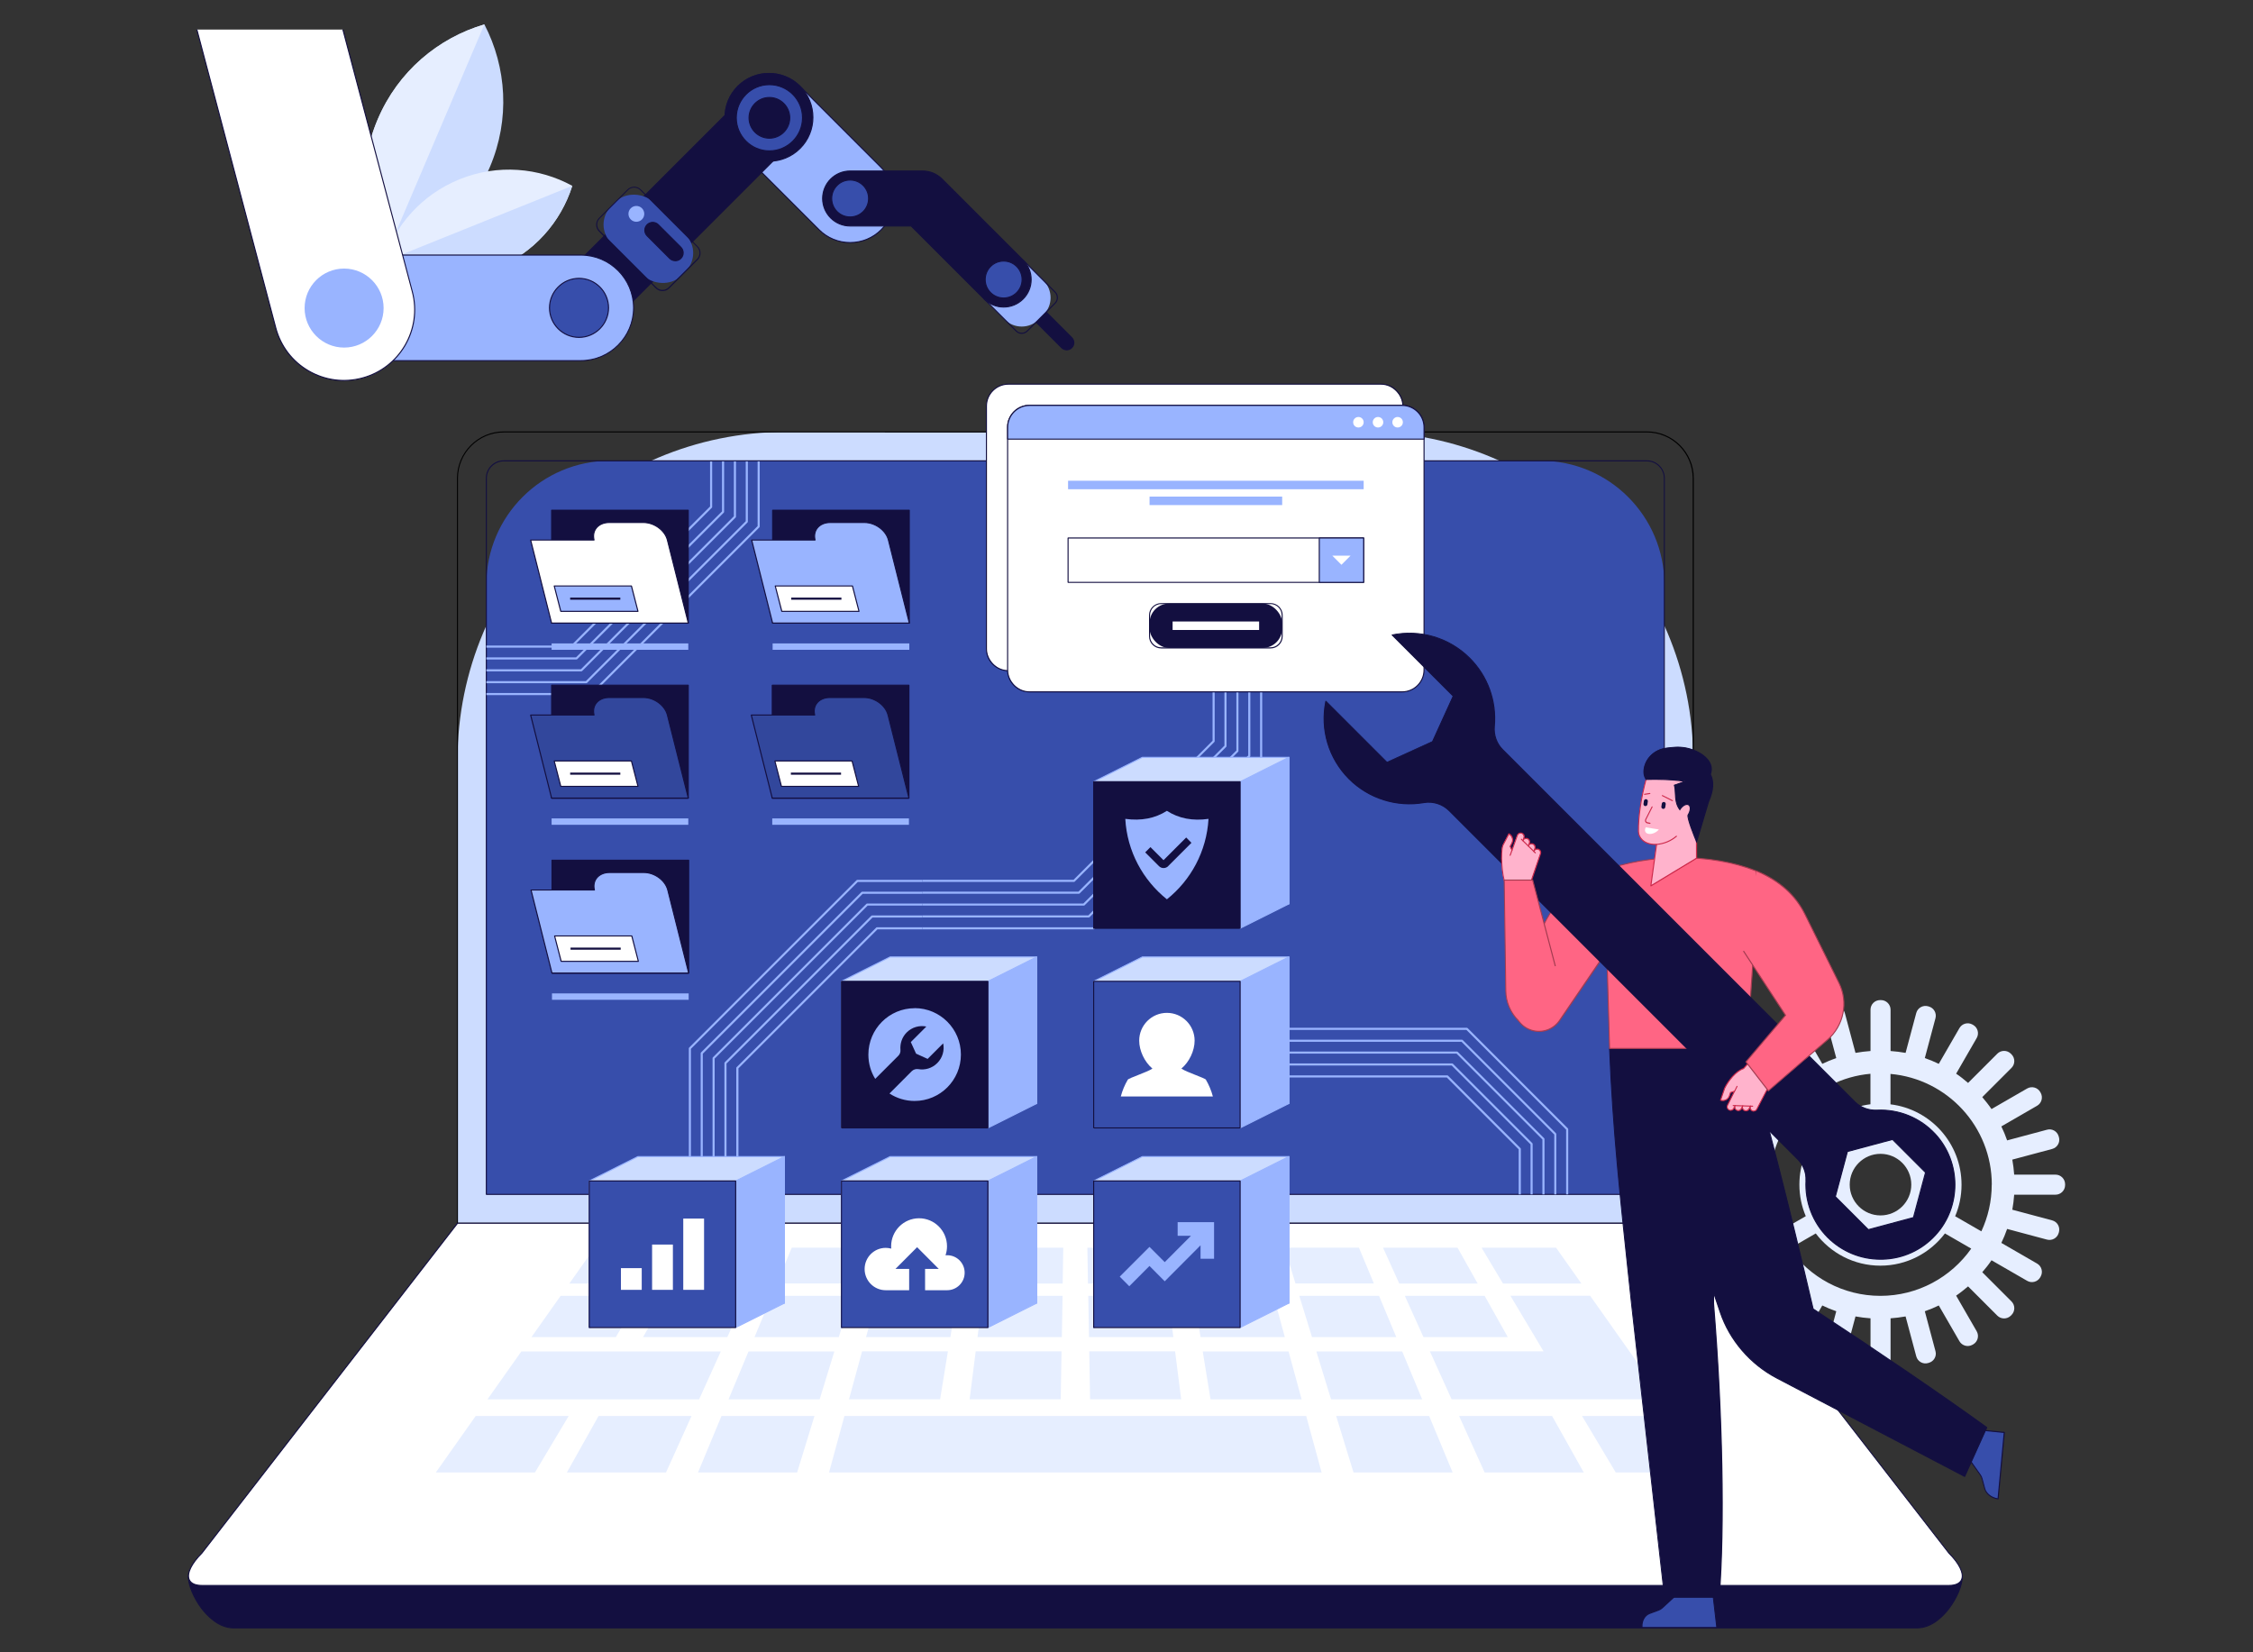 <?xml version="1.0" encoding="UTF-8"?>
<svg id="Layer_1" xmlns="http://www.w3.org/2000/svg" viewBox="0 0 300 220">
  <rect x="0" y="0" width="300" height="220" fill="#333333" stroke="none"/>
  <defs>
    <style>
      .cls-1 {
        fill: #b3caff;
      }

      .cls-2 {
        fill: #fff;
      }

      .cls-3 {
        fill: #ff6584;
      }

      .cls-4 {
        fill: #a33b50;
      }

      .cls-5 {
        fill: #ccdcff;
      }

      .cls-6 {
        fill: #e6eeff;
      }

      .cls-7 {
        fill: #99b4ff;
      }

      .cls-8 {
        fill: #130f40;
      }

      .cls-9 {
        fill: #cc294a;
      }

      .cls-10 {
        fill: #32479c;
      }

      .cls-11 {
        fill: #374eab;
      }

      .cls-12 {
        fill: #130f40;
      }

      .cls-13 {
        fill: #ffb3cc;
      }
    </style>
  </defs>
  <g>
    <g>
      <g>
        <path class="cls-5" d="M104.62,57.51h77.13c24.12,0,43.71,19.58,43.71,43.71v61.66H60.92v-61.66c0-24.12,19.58-43.71,43.71-43.71Z"/>
        <path d="M225.46,162.95H60.92s-.07-.03-.07-.07V63.68c0-3.44,2.8-6.24,6.24-6.24h152.21c3.44,0,6.24,2.8,6.24,6.24v99.2s-.03.07-.07.07ZM60.99,162.8h164.4V63.68c0-3.36-2.73-6.1-6.1-6.1H67.08c-3.36,0-6.1,2.73-6.1,6.1v99.13Z"/>
      </g>
      <g>
        <path class="cls-11" d="M110.81,31.76h81.22v156.86h-81.22c-9.08,0-16.46-7.38-16.46-16.46V48.22c0-9.08,7.38-16.46,16.46-16.46Z" transform="translate(253.38 -33) rotate(90)"/>
        <path class="cls-8" d="M221.62,159.1H64.76s-.07-.03-.07-.07V63.68c0-1.32,1.07-2.39,2.39-2.39h152.21c1.32,0,2.39,1.07,2.39,2.39v95.35s-.03.07-.07.07ZM64.83,158.96h156.72V63.68c0-1.24-1.01-2.25-2.25-2.25H67.08c-1.24,0-2.25,1.01-2.25,2.25v95.28Z"/>
      </g>
    </g>
    <g>
      <path class="cls-8" d="M255.97,207.88H30.4l-5.31,2.09c0,2.05,2.64,6.77,6.02,6.77h224.15c3.37,0,6.02-4.72,6.02-6.77l-5.31-2.09Z"/>
      <path class="cls-8" d="M255.26,216.82H31.11c-2.03,0-3.58-1.66-4.33-2.64-1.03-1.37-1.76-3.1-1.76-4.2,0-.03.02-.05.04-.07l5.31-2.09s.02,0,.03,0h225.57s.02,0,.03,0l5.31,2.09s.04.04.04.07c0,1.1-.72,2.82-1.76,4.2-.74.99-2.3,2.64-4.33,2.64ZM25.16,210.03c.02,1.07.73,2.73,1.73,4.06.73.97,2.24,2.59,4.22,2.59h224.15c3.34,0,5.9-4.68,5.94-6.65l-5.25-2.07H30.41l-5.25,2.07Z"/>
    </g>
    <g>
      <path class="cls-2" d="M26.88,206.79l34.03-43.91h164.55l34.03,43.91c2.39,2.39,2.39,4.32,0,4.32H26.88c-2.39,0-2.39-1.93,0-4.32Z"/>
      <path class="cls-8" d="M259.5,211.18H26.88c-.93,0-1.54-.29-1.77-.83-.35-.84.29-2.18,1.71-3.6l34.03-43.91s.03-.03.06-.03h164.55s.04.01.06.03l34.03,43.91c1.42,1.41,2.06,2.76,1.71,3.6-.23.55-.84.83-1.77.83ZM60.95,162.95l-34.01,43.88s0,0,0,0c-1.38,1.38-2.01,2.67-1.69,3.45.2.49.77.75,1.64.75h232.61c.87,0,1.43-.26,1.64-.75.32-.78-.31-2.07-1.69-3.45l-34.02-43.89H60.95Z"/>
    </g>
    <path class="cls-6" d="M89.1,166.13h-9.92l-3.37,4.77h10.44l2.85-4.77ZM89.62,170.89h10.44l2.16-4.77h-9.92l-2.68,4.77ZM103.44,170.89h10.44l1.47-4.77h-9.92l-1.99,4.77ZM128.47,166.13h-9.92l-1.3,4.77h10.44l.77-4.77ZM141.59,166.13h-9.92l-.61,4.77h10.44l.08-4.77ZM154.71,166.13h-9.92l.08,4.77h10.44l-.61-4.77ZM158.69,170.89h10.44l-1.3-4.77h-9.92l.77,4.77ZM172.5,170.89h10.44l-1.99-4.77h-9.92l1.47,4.77ZM194.08,166.13h-9.92l2.16,4.77h10.44l-2.68-4.77ZM197.28,166.13l2.85,4.77h10.44l-3.37-4.77h-9.92ZM85.27,172.54h-10.62l-3.88,5.49h11.23l3.28-5.49ZM85.62,178.03h11.23l2.48-5.49h-10.62l-3.08,5.49ZM100.46,178.03h11.23l1.69-5.49h-10.62l-2.29,5.49ZM127.43,172.54h-10.62l-1.49,5.49h11.23l.89-5.49ZM141.48,172.54h-10.62l-.7,5.49h11.23l.1-5.49ZM155.53,172.54h-10.62l.1,5.49h11.23l-.7-5.49ZM159.85,178.03h11.23l-1.49-5.49h-10.62l.89,5.49ZM174.69,178.03h11.23l-2.29-5.49h-10.62l1.69,5.49ZM64.91,186.32h28.18l2.89-6.38h-26.56l-4.51,6.38ZM197.68,172.54h-10.62l2.48,5.49h11.23l-3.08-5.49ZM97.01,186.32h12.13l1.96-6.38h-11.43l-2.66,6.38ZM126.22,179.93h-11.43l-1.74,6.38h12.13l1.04-6.38ZM141.35,179.93h-11.43l-.81,6.38h12.13l.11-6.38ZM156.47,179.93h-11.43l.11,6.38h12.13l-.81-6.38ZM161.19,186.32h12.13l-1.74-6.38h-11.43l1.04,6.38ZM177.24,186.32h12.13l-2.66-6.38h-11.43l1.96,6.38ZM205.52,179.93h-15.12l2.89,6.38h28.18l-9.73-13.78h-10.62l4.41,7.39ZM58.03,196.06h13.2l4.49-7.52h-12.38l-5.31,7.52ZM75.48,196.06h13.2l3.4-7.52h-12.38l-4.22,7.52ZM92.94,196.06h13.2l2.31-7.52h-12.38l-3.13,7.52ZM110.4,196.06h65.58l-2.05-7.52h-61.49l-2.05,7.52ZM180.23,196.06h13.2l-3.13-7.52h-12.38l2.31,7.52ZM197.69,196.06h13.2l-4.22-7.52h-12.38l3.4,7.52ZM215.15,196.06h13.2l-5.31-7.52h-12.38l4.49,7.52Z"/>
  </g>
  <g>
    <g>
      <path class="cls-7" d="M143.01,117.42h-20.17v-.28h20.11l18.51-18.51v-11.28h.28v11.34s-.01.07-.04.1l-18.6,18.6s-.06.04-.1.04Z"/>
      <path class="cls-7" d="M145.63,123.74h-22.79v-.28h22.73l22.22-22.22v-13.9h.28v13.96s-.01.07-.04.1l-22.3,22.3s-.06.04-.1.04Z"/>
      <path class="cls-7" d="M143.66,119h-20.83v-.28h20.77l19.44-19.44v-11.94h.28v12s-.01.07-.04.1l-19.52,19.52s-.06.04-.1.04Z"/>
      <path class="cls-7" d="M144.97,122.16h-22.13v-.28h22.08l21.29-21.29v-13.25h.28v13.31s-.01.07-.04.1l-21.37,21.37s-.06.04-.1.04Z"/>
      <path class="cls-7" d="M144.32,120.58h-21.48v-.28h21.42l20.37-20.37v-12.59h.28v12.65s-.01.07-.04.1l-20.45,20.45s-.06.04-.1.04Z"/>
    </g>
    <g>
      <path class="cls-7" d="M98.32,160.6h-.28v-18.4s.01-.07.04-.1l18.6-18.6s.06-.04.1-.04h6.06v.28h-6l-18.51,18.51v18.34Z"/>
      <path class="cls-7" d="M92,160.6h-.28v-21.01s.01-.07.04-.1l22.3-22.3s.06-.04.1-.04h8.68v.28h-8.62l-22.22,22.22v20.96Z"/>
      <path class="cls-7" d="M96.74,160.6h-.28v-19.05s.01-.07.04-.1l19.52-19.52s.06-.04.1-.04h6.72v.28h-6.66l-19.44,19.44v18.99Z"/>
      <path class="cls-7" d="M93.58,160.6h-.28v-20.36s.01-.07.04-.1l21.37-21.37s.06-.04.1-.04h8.03v.28h-7.97l-21.29,21.29v20.3Z"/>
      <path class="cls-7" d="M95.16,160.6h-.28v-19.71s.01-.07.04-.1l20.45-20.45s.06-.04.1-.04h7.37v.28h-7.31l-20.37,20.37v19.65Z"/>
    </g>
    <g>
      <path class="cls-7" d="M202.5,159.03h-.28v-6l-9.57-9.57h-25.39v-.28h25.45s.07.01.1.04l9.66,9.66s.04.06.04.1v6.06Z"/>
      <path class="cls-7" d="M208.82,159.03h-.28v-8.62l-13.28-13.28h-28.01v-.28h28.07s.07.01.1.04l13.36,13.36s.04.06.04.1v8.68Z"/>
      <path class="cls-7" d="M204.08,159.03h-.28v-6.66l-10.5-10.5h-26.05v-.28h26.11s.07.01.1.04l10.58,10.58s.04.06.04.1v6.72Z"/>
      <path class="cls-7" d="M207.24,159.03h-.28v-7.97l-12.35-12.35h-27.36v-.28h27.41s.07.01.1.04l12.43,12.43s.04.06.04.1v8.03Z"/>
      <path class="cls-7" d="M205.66,159.03h-.28v-7.31l-11.43-11.43h-26.7v-.28h26.76s.07.01.1.04l11.51,11.51s.04.06.04.1v7.37Z"/>
    </g>
    <g>
      <path class="cls-7" d="M76.1,86.23h-11.34v-.28h11.28l18.51-18.51v-6h.28v6.06s-.01.07-.04.1l-18.6,18.6s-.06.04-.1.04Z"/>
      <path class="cls-7" d="M78.72,92.55h-13.96v-.28h13.9l22.22-22.22v-8.62h.28v8.68s-.01.07-.04.1l-22.3,22.3s-.06.04-.1.04Z"/>
      <path class="cls-7" d="M76.76,87.81h-12v-.28h11.94l19.44-19.44v-6.66h.28v6.72s-.01.07-.04.1l-19.52,19.52s-.06.04-.1.04Z"/>
      <path class="cls-7" d="M78.07,90.97h-13.31v-.28h13.25l21.29-21.29v-7.97h.28v8.03s-.01.07-.04.1l-21.37,21.37s-.06.04-.1.04Z"/>
      <path class="cls-7" d="M77.41,89.39h-12.65v-.28h12.59l20.37-20.37v-7.31h.28v7.37s-.01.07-.04.1l-20.45,20.45s-.06.04-.1.04Z"/>
    </g>
  </g>
  <g>
    <g>
      <g>
        <g>
          <rect class="cls-8" x="73.45" y="67.92" width="18.2" height="15.04"/>
          <path class="cls-8" d="M91.65,83.04h-18.2s-.07-.03-.07-.07v-15.04s.03-.07.07-.07h18.2s.07.03.07.07v15.04s-.03.07-.07.07ZM73.52,82.89h18.06v-14.9h-18.06v14.9Z"/>
        </g>
        <g>
          <path class="cls-2" d="M88.86,71.91c-.32-1.29-1.75-2.33-3.19-2.33h-4.56c-1.44,0-2.34,1.04-2.01,2.33h-8.44l2.79,11.06h18.2l-2.79-11.06h0Z"/>
          <path class="cls-8" d="M91.65,83.04h-18.2s-.06-.02-.07-.05l-2.79-11.06s0-.04.01-.06.03-.03.06-.03h8.35c-.12-.58,0-1.13.32-1.56.38-.49,1.03-.78,1.78-.78h4.56c1.46,0,2.93,1.07,3.26,2.39l2.79,11.06s0,.04-.01.06c-.01.02-.03.03-.06.03ZM73.5,82.89h18.06l-2.76-10.97c-.32-1.26-1.72-2.28-3.12-2.28h-4.56c-.7,0-1.31.26-1.67.72-.32.41-.42.96-.28,1.52,0,.02,0,.04-.01.06s-.03.03-.06.03h-8.35l2.75,10.91Z"/>
        </g>
        <g>
          <g>
            <polygon class="cls-7" points="84.95 81.4 74.67 81.4 73.8 78.02 84.08 78.02 84.95 81.4"/>
            <path class="cls-8" d="M84.95,81.47h-10.28s-.06-.02-.07-.05l-.87-3.38s0-.04.01-.06c.01-.02.03-.03.06-.03h10.28s.06.02.07.05l.87,3.38s0,.04-.01.06c-.01.02-.03.03-.06.03ZM74.73,81.33h10.13l-.84-3.24h-10.13l.84,3.24Z"/>
          </g>
          <rect class="cls-8" x="75.92" y="79.57" width="6.68" height=".28"/>
        </g>
      </g>
      <rect class="cls-7" x="73.45" y="85.67" width="18.2" height=".85"/>
    </g>
    <g>
      <g>
        <g>
          <rect class="cls-8" x="73.5" y="114.52" width="18.2" height="15.04"/>
          <path class="cls-8" d="M91.7,129.64h-18.2s-.07-.03-.07-.07v-15.04s.03-.07.07-.07h18.2s.07.03.07.07v15.04s-.03.07-.07.07ZM73.57,129.49h18.06v-14.9h-18.06v14.9Z"/>
        </g>
        <g>
          <path class="cls-7" d="M88.91,118.51c-.32-1.29-1.75-2.33-3.19-2.33h-4.56c-1.44,0-2.34,1.04-2.01,2.33h-8.44l2.79,11.06h18.2l-2.79-11.06h0Z"/>
          <path class="cls-8" d="M91.7,129.64h-18.2s-.06-.02-.07-.05l-2.79-11.06s0-.04.01-.06c.01-.02.03-.03.06-.03h8.35c-.12-.58,0-1.13.32-1.56.38-.49,1.03-.78,1.78-.78h4.56c1.46,0,2.93,1.07,3.26,2.39l2.79,11.06s0,.04-.01.06c-.01.02-.03.03-.06.03ZM73.55,129.49h18.06l-2.76-10.97c-.32-1.26-1.72-2.28-3.12-2.28h-4.56c-.7,0-1.31.26-1.67.72-.32.41-.42.96-.28,1.52,0,.02,0,.04-.01.06-.01.02-.03.03-.06.03h-8.35l2.75,10.91Z"/>
        </g>
        <g>
          <g>
            <polygon class="cls-2" points="85 128 74.72 128 73.85 124.62 84.13 124.62 85 128"/>
            <path class="cls-8" d="M85,128.07h-10.28s-.06-.02-.07-.05l-.87-3.38s0-.04.01-.06c.01-.02.03-.03.06-.03h10.28s.06.02.07.05l.87,3.38s0,.04-.01.06c-.01.02-.03.03-.06.03ZM74.78,127.93h10.13l-.84-3.24h-10.13l.84,3.24Z"/>
          </g>
          <rect class="cls-8" x="75.97" y="126.17" width="6.68" height=".28"/>
        </g>
      </g>
      <rect class="cls-7" x="73.5" y="132.27" width="18.2" height=".85"/>
    </g>
    <g>
      <g>
        <g>
          <rect class="cls-8" x="102.88" y="67.92" width="18.2" height="15.04"/>
          <path class="cls-8" d="M121.08,83.04h-18.2s-.07-.03-.07-.07v-15.04s.03-.07.07-.07h18.2s.07.03.07.07v15.04s-.03.07-.07.07ZM102.95,82.89h18.06v-14.9h-18.06v14.9Z"/>
        </g>
        <g>
          <path class="cls-7" d="M118.29,71.91c-.32-1.29-1.75-2.33-3.19-2.33h-4.56c-1.44,0-2.34,1.04-2.01,2.33h-8.44l2.79,11.06h18.2l-2.79-11.06h0Z"/>
          <path class="cls-8" d="M121.08,83.04h-18.2s-.06-.02-.07-.05l-2.79-11.06s0-.04.01-.06c.01-.02.03-.03.06-.03h8.35c-.12-.58,0-1.13.32-1.56.38-.49,1.03-.78,1.78-.78h4.56c1.46,0,2.93,1.07,3.26,2.39l2.79,11.06s0,.04-.01.06-.03.03-.06.03ZM102.93,82.89h18.06l-2.76-10.97c-.32-1.26-1.72-2.28-3.12-2.28h-4.56c-.7,0-1.31.26-1.67.72-.32.41-.42.96-.28,1.52,0,.02,0,.04-.01.06-.01.02-.03.03-.06.03h-8.35l2.75,10.91Z"/>
        </g>
        <g>
          <g>
            <polygon class="cls-2" points="114.38 81.4 104.11 81.4 103.23 78.02 113.51 78.02 114.38 81.4"/>
            <path class="cls-8" d="M114.38,81.47h-10.28s-.06-.02-.07-.05l-.87-3.38s0-.04.01-.06c.01-.02.03-.03.06-.03h10.28s.06.02.07.05l.87,3.38s0,.04-.01.06c-.01.02-.03.03-.06.03ZM104.16,81.33h10.13l-.84-3.24h-10.13l.84,3.24Z"/>
          </g>
          <rect class="cls-8" x="105.36" y="79.57" width="6.68" height=".28"/>
        </g>
      </g>
      <rect class="cls-7" x="102.88" y="85.67" width="18.2" height=".85"/>
    </g>
    <g>
      <g>
        <g>
          <rect class="cls-8" x="73.45" y="91.22" width="18.2" height="15.04"/>
          <path class="cls-8" d="M91.65,106.34h-18.2s-.07-.03-.07-.07v-15.04s.03-.07.07-.07h18.2s.07.03.07.07v15.04s-.03.07-.07.07ZM73.52,106.19h18.06v-14.9h-18.06v14.9Z"/>
        </g>
        <g>
          <path class="cls-10" d="M88.86,95.21c-.32-1.29-1.75-2.33-3.19-2.33h-4.56c-1.44,0-2.34,1.04-2.01,2.33h-8.44l2.79,11.06h18.2l-2.79-11.06h0Z"/>
          <path class="cls-8" d="M91.65,106.34h-18.2s-.06-.02-.07-.05l-2.79-11.06s0-.04.01-.06c.01-.02.03-.03.06-.03h8.35c-.12-.58,0-1.13.32-1.56.38-.49,1.03-.78,1.78-.78h4.56c1.46,0,2.93,1.07,3.26,2.39l2.79,11.06s0,.04-.01.06c-.01.02-.03.03-.06.03ZM73.5,106.19h18.06l-2.76-10.97c-.32-1.26-1.72-2.28-3.12-2.28h-4.56c-.7,0-1.31.26-1.67.72-.32.41-.42.96-.28,1.52,0,.02,0,.04-.01.06s-.03.03-.06.03h-8.35l2.75,10.91Z"/>
        </g>
        <g>
          <g>
            <polygon class="cls-2" points="84.95 104.7 74.67 104.7 73.8 101.32 84.08 101.32 84.95 104.7"/>
            <path class="cls-8" d="M84.95,104.77h-10.28s-.06-.02-.07-.05l-.87-3.38s0-.04.01-.06c.01-.02.03-.03.06-.03h10.28s.06.02.07.05l.87,3.38s0,.04-.01.06c-.01.02-.03.03-.06.03ZM74.73,104.63h10.13l-.84-3.24h-10.13l.84,3.24Z"/>
          </g>
          <rect class="cls-8" x="75.92" y="102.87" width="6.68" height=".28"/>
        </g>
      </g>
      <rect class="cls-7" x="73.45" y="108.97" width="18.2" height=".85"/>
    </g>
    <g>
      <g>
        <g>
          <rect class="cls-8" x="102.83" y="91.22" width="18.2" height="15.04"/>
          <path class="cls-8" d="M121.03,106.34h-18.2s-.07-.03-.07-.07v-15.04s.03-.07.07-.07h18.2s.07.03.07.07v15.04s-.03.07-.07.07ZM102.9,106.19h18.06v-14.9h-18.06v14.9Z"/>
        </g>
        <g>
          <path class="cls-10" d="M118.25,95.21c-.32-1.29-1.75-2.33-3.19-2.33h-4.56c-1.44,0-2.34,1.04-2.01,2.33h-8.44l2.79,11.06h18.2l-2.79-11.06h0Z"/>
          <path class="cls-8" d="M121.03,106.34h-18.2s-.06-.02-.07-.05l-2.79-11.06s0-.04.01-.06c.01-.02.03-.03.06-.03h8.35c-.12-.58,0-1.13.32-1.56.38-.49,1.03-.78,1.78-.78h4.56c1.46,0,2.93,1.07,3.26,2.39l2.79,11.06s0,.04-.01.06c-.01.02-.03.03-.06.03ZM102.88,106.19h18.06l-2.76-10.97c-.32-1.26-1.72-2.28-3.12-2.28h-4.56c-.7,0-1.31.26-1.67.72-.32.41-.42.96-.28,1.52,0,.02,0,.04-.01.06s-.03.03-.06.03h-8.35l2.75,10.91Z"/>
        </g>
        <g>
          <g>
            <polygon class="cls-2" points="114.33 104.7 104.06 104.7 103.18 101.32 113.46 101.32 114.33 104.7"/>
            <path class="cls-8" d="M114.33,104.77h-10.28s-.06-.02-.07-.05l-.87-3.38s0-.04.01-.06c.01-.02.03-.03.06-.03h10.28s.06.02.07.05l.87,3.38s0,.04-.01.06c-.01.02-.03.03-.06.03ZM104.11,104.63h10.13l-.84-3.24h-10.13l.84,3.24Z"/>
          </g>
          <rect class="cls-8" x="105.31" y="102.87" width="6.68" height=".28"/>
        </g>
      </g>
      <rect class="cls-7" x="102.83" y="108.97" width="18.2" height=".85"/>
    </g>
  </g>
  <path class="cls-6" d="M273.7,156.4h-5.5c-.05-.68-.13-1.34-.25-2l5.31-1.42c.68-.18,1.09-.88.9-1.56l-.03-.1c-.18-.68-.88-1.09-1.56-.9l-5.31,1.42c-.22-.64-.48-1.26-.77-1.86l4.76-2.75c.61-.35.82-1.13.47-1.74l-.05-.09c-.35-.61-1.13-.82-1.74-.47l-4.75,2.74c-.38-.56-.8-1.08-1.23-1.59l3.89-3.89c.5-.5.5-1.31,0-1.81l-.08-.08c-.5-.5-1.31-.5-1.81,0l-3.89,3.89c-.51-.44-1.03-.86-1.59-1.23l2.74-4.75c.35-.61.14-1.39-.47-1.74l-.09-.05c-.61-.35-1.39-.14-1.74.47l-2.75,4.76c-.6-.29-1.22-.55-1.86-.77l1.42-5.31c.18-.68-.22-1.38-.9-1.56l-.1-.03c-.68-.18-1.38.22-1.56.9l-1.42,5.31c-.65-.12-1.32-.2-2-.25v-5.5c0-.7-.57-1.28-1.28-1.28h-.11c-.71,0-1.28.57-1.28,1.28v5.5c-.68.05-1.34.13-2,.25l-1.42-5.31c-.18-.68-.88-1.09-1.56-.9l-.1.03c-.68.18-1.09.88-.9,1.56l1.42,5.31c-.64.22-1.26.48-1.86.77l-2.75-4.76c-.35-.61-1.13-.82-1.74-.47l-.09.05c-.61.35-.82,1.13-.47,1.74l2.74,4.75c-.56.38-1.08.8-1.59,1.23l-3.89-3.89c-.5-.5-1.31-.5-1.81,0l-.08.08c-.5.5-.5,1.31,0,1.81l3.89,3.89c-.44.51-.86,1.03-1.23,1.59l-4.75-2.74c-.61-.35-1.39-.14-1.74.47l-.05.09c-.35.61-.14,1.39.47,1.74l4.76,2.75c-.29.6-.55,1.22-.77,1.86l-5.31-1.42c-.68-.18-1.38.22-1.56.9l-.03.1c-.18.68.22,1.38.9,1.56l5.31,1.42c-.12.65-.2,1.32-.25,2h-5.5c-.71,0-1.28.57-1.28,1.28v.11c0,.71.57,1.28,1.28,1.28h5.5c.05.68.13,1.34.25,2l-5.31,1.42c-.68.18-1.09.88-.9,1.56l.03.1c.18.68.88,1.09,1.56.9l5.31-1.42c.22.64.48,1.26.77,1.86l-4.76,2.75c-.61.35-.82,1.13-.47,1.74l.05.09c.35.61,1.13.82,1.74.47l4.75-2.74c.38.56.8,1.08,1.23,1.59l-3.89,3.89c-.5.5-.5,1.31,0,1.81l.08.08c.5.5,1.31.5,1.81,0l3.89-3.89c.51.44,1.03.86,1.59,1.23l-2.74,4.75c-.35.61-.14,1.39.47,1.74l.09.05c.61.35,1.39.14,1.74-.47l2.75-4.76c.6.29,1.22.55,1.86.77l-1.42,5.31c-.18.68.22,1.38.9,1.56l.1.03c.68.18,1.38-.22,1.56-.9l1.42-5.31c.65.12,1.32.2,2,.25v5.5c0,.71.57,1.28,1.28,1.28h.11c.7,0,1.28-.57,1.28-1.28v-5.5c.68-.05,1.34-.13,2-.25l1.42,5.31c.18.68.88,1.09,1.56.9l.1-.03c.68-.18,1.09-.88.9-1.56l-1.42-5.31c.64-.22,1.26-.48,1.86-.77l2.75,4.76c.35.61,1.13.82,1.74.47l.09-.05c.61-.35.82-1.13.47-1.74l-2.74-4.75c.56-.38,1.08-.8,1.59-1.23l3.89,3.89c.5.5,1.31.5,1.81,0l.08-.08c.5-.5.5-1.31,0-1.81l-3.89-3.89c.44-.51.86-1.03,1.23-1.59l4.75,2.74c.61.35,1.39.14,1.74-.47l.05-.09c.35-.61.14-1.39-.47-1.74l-4.76-2.75c.29-.6.55-1.22.77-1.86l5.31,1.42c.68.18,1.38-.22,1.56-.9l.03-.1c.18-.68-.22-1.38-.9-1.56l-5.31-1.42c.12-.65.2-1.32.25-2h5.5c.7,0,1.28-.57,1.28-1.28v-.11c0-.7-.57-1.28-1.28-1.28ZM265.21,157.73c0,2.22-.5,4.33-1.38,6.22l-3.49-2.01c.55-1.29.85-2.71.85-4.2,0-5.51-4.13-10.05-9.46-10.7v-4.05c7.56.67,13.49,7.02,13.49,14.75ZM254.5,157.73c0,2.27-1.84,4.1-4.1,4.1s-4.1-1.84-4.1-4.1,1.84-4.1,4.1-4.1,4.1,1.84,4.1,4.1ZM249.06,142.98v4.05c-5.33.66-9.46,5.19-9.46,10.7,0,1.49.3,2.91.85,4.2l-3.49,2.01c-.88-1.89-1.38-4-1.38-6.22,0-7.73,5.93-14.08,13.49-14.75ZM250.39,172.54c-5.01,0-9.42-2.49-12.11-6.29l3.5-2.02c1.97,2.6,5.08,4.29,8.6,4.29s6.63-1.69,8.6-4.29l3.5,2.02c-2.68,3.8-7.1,6.29-12.11,6.29Z"/>
  <g>
    <g>
      <g>
        <polygon class="cls-5" points="118.54 153.98 138.04 153.98 138.04 173.5 118.54 173.5 112.04 176.76 112.04 157.23 118.54 153.98"/>
        <path class="cls-7" d="M112.04,176.83s-.03,0-.04-.01c-.02-.01-.03-.04-.03-.06v-19.52s.02-.05.04-.06l6.49-3.25s.02,0,.03,0h19.5s.07.03.07.07v19.52s-.03.07-.07.07h-19.49l-6.48,3.25s-.02,0-.03,0ZM112.11,157.28v19.37l6.39-3.2s.02,0,.03,0h19.43v-19.38h-19.42l-6.44,3.23Z"/>
      </g>
      <g>
        <polygon class="cls-7" points="131.55 176.76 138.04 173.5 138.04 153.98 131.55 157.23 131.55 176.76"/>
        <path class="cls-7" d="M131.55,176.83s-.03,0-.04-.01c-.02-.01-.03-.04-.03-.06v-19.52s.02-.05.04-.06l6.49-3.25s.05,0,.07,0c.02.01.03.04.03.06v19.52s-.02.05-.04.06l-6.49,3.25s-.02,0-.03,0ZM131.62,157.28v19.37l6.35-3.18v-19.37l-6.35,3.18Z"/>
      </g>
      <g>
        <rect class="cls-11" x="112.04" y="157.23" width="19.5" height="19.52"/>
        <path class="cls-8" d="M131.55,176.83h-19.5s-.07-.03-.07-.07v-19.52s.03-.07.07-.07h19.5s.07.03.07.07v19.52s-.03.07-.07.07ZM112.11,176.69h19.36v-19.38h-19.36v19.38Z"/>
      </g>
      <path class="cls-2" d="M126.13,167.13c-.08,0-.15,0-.23.01.13-.38.2-.78.2-1.2,0-2.06-1.67-3.73-3.72-3.73s-3.72,1.67-3.72,3.73c0,.1,0,.21.01.31-.23-.06-.48-.1-.73-.1-1.55,0-2.81,1.26-2.81,2.82s1.26,2.82,2.81,2.82h3.12v-2.84h-1.82l2.88-2.89,2.88,2.89h-1.82v2.84h2.91s.02,0,.03,0c1.28,0,2.33-1.04,2.33-2.33s-1.04-2.33-2.33-2.33Z"/>
    </g>
    <g>
      <g>
        <polygon class="cls-5" points="118.54 127.4 138.04 127.4 138.04 146.93 118.54 146.93 112.04 150.18 112.04 130.66 118.54 127.4"/>
        <path class="cls-7" d="M112.04,150.25s-.03,0-.04-.01c-.02-.01-.03-.04-.03-.06v-19.52s.02-.05.04-.06l6.49-3.25s.02,0,.03,0h19.5s.07.03.07.07v19.52s-.03.07-.07.07h-19.49l-6.48,3.25s-.02,0-.03,0ZM112.11,130.7v19.37l6.39-3.2s.02,0,.03,0h19.43v-19.38h-19.42l-6.44,3.23Z"/>
      </g>
      <g>
        <polygon class="cls-7" points="131.55 150.18 138.04 146.93 138.04 127.4 131.55 130.66 131.55 150.18"/>
        <path class="cls-7" d="M131.55,150.25s-.03,0-.04-.01c-.02-.01-.03-.04-.03-.06v-19.52s.02-.05.04-.06l6.49-3.25s.05,0,.07,0c.02.01.03.04.03.06v19.52s-.02.05-.04.06l-6.49,3.25s-.02,0-.03,0ZM131.62,130.7v19.37l6.35-3.18v-19.37l-6.35,3.18Z"/>
      </g>
      <g>
        <rect class="cls-8" x="112.04" y="130.66" width="19.5" height="19.52"/>
        <path class="cls-8" d="M131.55,150.25h-19.5s-.07-.03-.07-.07v-19.52s.03-.07.07-.07h19.5s.07.03.07.07v19.52s-.03.07-.07.07ZM112.11,150.11h19.36v-19.38h-19.36v19.38Z"/>
      </g>
      <path class="cls-7" d="M121.8,134.24c-3.41,0-6.17,2.77-6.17,6.18,0,1.19.33,2.29.91,3.23l3.08-3.08c.21-.21.31-.5.28-.79-.07-.82.2-1.68.83-2.31.71-.71,1.7-.98,2.62-.79l-2.07,2.07.7,1.54,1.54.7,2.07-2.07c.19.92-.07,1.91-.79,2.63-.69.69-1.64.96-2.53.8-.31-.05-.63.05-.86.27l-2.97,2.98c.96.62,2.11.99,3.34.99,3.41,0,6.17-2.77,6.17-6.18s-2.76-6.18-6.17-6.18Z"/>
    </g>
    <g>
      <g>
        <polygon class="cls-5" points="152.12 127.4 171.63 127.4 171.63 146.93 152.12 146.93 145.63 150.18 145.63 130.66 152.12 127.4"/>
        <path class="cls-7" d="M145.63,150.25s-.03,0-.04-.01c-.02-.01-.03-.04-.03-.06v-19.52s.02-.05.04-.06l6.49-3.25s.02,0,.03,0h19.5s.07.03.07.07v19.52s-.03.07-.07.07h-19.49l-6.48,3.25s-.02,0-.03,0ZM145.7,130.7v19.37l6.39-3.2s.02,0,.03,0h19.43v-19.38h-19.42l-6.44,3.23Z"/>
      </g>
      <g>
        <polygon class="cls-7" points="165.13 150.18 171.63 146.93 171.63 127.4 165.13 130.66 165.13 150.18"/>
        <path class="cls-7" d="M165.13,150.25s-.03,0-.04-.01c-.02-.01-.03-.04-.03-.06v-19.52s.02-.05.04-.06l6.49-3.25s.05,0,.07,0c.02.01.03.04.03.06v19.52s-.02.05-.04.06l-6.49,3.25s-.02,0-.03,0ZM165.2,130.7v19.37l6.35-3.18v-19.37l-6.35,3.18Z"/>
      </g>
      <g>
        <rect class="cls-11" x="145.63" y="130.66" width="19.5" height="19.52"/>
        <path class="cls-8" d="M165.13,150.25h-19.5s-.07-.03-.07-.07v-19.52s.03-.07.07-.07h19.5s.07.03.07.07v19.52s-.03.07-.07.07ZM145.7,150.11h19.36v-19.38h-19.36v19.38Z"/>
      </g>
      <path class="cls-2" d="M160.58,143.76c-.13-.22-2.57-1-3.24-1.46,0,0-.02-.01-.03-.02,1.06-.89,1.76-2.39,1.76-3.72,0-2.04-1.65-3.7-3.69-3.7s-3.69,1.66-3.69,3.7c0,1.33.71,2.84,1.76,3.72,0,0-.02.01-.03.02-.68.46-3.12,1.24-3.25,1.46-.41.7-.72,1.44-.93,2.23h12.26c-.21-.79-.52-1.53-.93-2.23Z"/>
    </g>
    <g>
      <g>
        <polygon class="cls-5" points="152.12 100.83 171.63 100.83 171.63 120.35 152.12 120.35 145.63 123.6 145.63 104.08 152.12 100.83"/>
        <path class="cls-7" d="M145.63,123.67s-.03,0-.04-.01c-.02-.01-.03-.04-.03-.06v-19.52s.02-.05.04-.06l6.49-3.25s.02,0,.03,0h19.5s.07.03.07.07v19.52s-.03.07-.07.07h-19.49l-6.48,3.25s-.02,0-.03,0ZM145.7,104.12v19.37l6.39-3.2s.02,0,.03,0h19.43v-19.38h-19.42l-6.44,3.23Z"/>
      </g>
      <g>
        <polygon class="cls-7" points="165.13 123.6 171.63 120.35 171.63 100.83 165.13 104.08 165.13 123.6"/>
        <path class="cls-7" d="M165.13,123.67s-.03,0-.04-.01c-.02-.01-.03-.04-.03-.06v-19.52s.02-.05.04-.06l6.49-3.25s.05,0,.07,0c.02.01.03.04.03.06v19.52s-.02.05-.04.06l-6.49,3.25s-.02,0-.03,0ZM165.2,104.12v19.37l6.35-3.18v-19.37l-6.35,3.18Z"/>
      </g>
      <g>
        <rect class="cls-8" x="145.63" y="104.08" width="19.5" height="19.52"/>
        <path class="cls-8" d="M165.13,123.67h-19.5s-.07-.03-.07-.07v-19.52s.03-.07.07-.07h19.5s.07.03.07.07v19.52s-.03.07-.07.07ZM145.7,123.53h19.36v-19.38h-19.36v19.38Z"/>
      </g>
      <path class="cls-7" d="M155.38,107.96c-1.58,1.01-3.43,1.36-5.54,1.07.24,4.33,2.35,8.16,5.54,10.71,3.18-2.54,5.29-6.37,5.54-10.71-2.11.3-3.96-.05-5.54-1.07ZM155.56,115.32c-.16.16-.38.26-.62.26s-.45-.09-.62-.26l-1.83-1.83.7-.7,1.74,1.74,3.02-3.02.7.71-3.11,3.11Z"/>
    </g>
    <g>
      <g>
        <polygon class="cls-5" points="84.95 153.98 104.46 153.98 104.46 173.5 84.95 173.5 78.46 176.76 78.46 157.23 84.95 153.98"/>
        <path class="cls-7" d="M78.46,176.83s-.03,0-.04-.01c-.02-.01-.03-.04-.03-.06v-19.52s.02-.05.04-.06l6.49-3.25s.02,0,.03,0h19.5s.07.03.07.07v19.52s-.03.07-.07.07h-19.49l-6.48,3.25s-.02,0-.03,0ZM78.53,157.28v19.37l6.39-3.2s.02,0,.03,0h19.43v-19.38h-19.42l-6.44,3.23Z"/>
      </g>
      <g>
        <polygon class="cls-7" points="97.96 176.76 104.46 173.5 104.46 153.98 97.96 157.23 97.96 176.76"/>
        <path class="cls-7" d="M97.96,176.83s-.03,0-.04-.01c-.02-.01-.03-.04-.03-.06v-19.52s.02-.05.04-.06l6.49-3.25s.05,0,.07,0c.02.01.03.04.03.06v19.52s-.02.05-.04.06l-6.49,3.25s-.02,0-.03,0ZM98.03,157.28v19.37l6.35-3.18v-19.37l-6.35,3.18Z"/>
      </g>
      <g>
        <rect class="cls-11" x="78.46" y="157.23" width="19.5" height="19.52"/>
        <path class="cls-8" d="M97.96,176.83h-19.5s-.07-.03-.07-.07v-19.52s.03-.07.07-.07h19.5s.07.03.07.07v19.52s-.03.07-.07.07ZM78.53,176.69h19.36v-19.38h-19.36v19.38Z"/>
      </g>
      <path class="cls-2" d="M82.68,171.74h2.77v-2.89h-2.77v2.89ZM86.83,171.74h2.77v-6.03h-2.77v6.03ZM90.98,162.25v9.49h2.77v-9.49h-2.77Z"/>
    </g>
    <g>
      <g>
        <polygon class="cls-5" points="152.12 153.98 171.63 153.98 171.63 173.5 152.12 173.5 145.63 176.76 145.63 157.23 152.12 153.98"/>
        <path class="cls-7" d="M145.63,176.83s-.03,0-.04-.01c-.02-.01-.03-.04-.03-.06v-19.52s.02-.05.04-.06l6.49-3.25s.02,0,.03,0h19.5s.07.03.07.07v19.52s-.03.07-.07.07h-19.49l-6.48,3.25s-.02,0-.03,0ZM145.7,157.28v19.37l6.39-3.2s.02,0,.03,0h19.43v-19.38h-19.42l-6.44,3.23Z"/>
      </g>
      <g>
        <polygon class="cls-7" points="165.13 176.76 171.63 173.5 171.63 153.98 165.13 157.23 165.13 176.76"/>
        <path class="cls-7" d="M165.13,176.83s-.03,0-.04-.01c-.02-.01-.03-.04-.03-.06v-19.52s.02-.05.04-.06l6.49-3.25s.05,0,.07,0c.02.01.03.04.03.06v19.52s-.02.05-.04.06l-6.49,3.25s-.02,0-.03,0ZM165.2,157.28v19.37l6.35-3.18v-19.37l-6.35,3.18Z"/>
      </g>
      <g>
        <rect class="cls-11" x="145.63" y="157.23" width="19.5" height="19.52"/>
        <path class="cls-8" d="M165.13,176.83h-19.5s-.07-.03-.07-.07v-19.52s.03-.07.07-.07h19.5s.07.03.07.07v19.52s-.03.07-.07.07ZM145.7,176.69h19.36v-19.38h-19.36v19.38Z"/>
      </g>
      <polygon class="cls-7" points="156.81 162.73 156.81 164.54 158.59 164.54 155.09 168.05 153.06 166.02 149.1 169.98 150.37 171.26 153.06 168.56 155.09 170.6 159.86 165.81 159.86 167.6 161.66 167.6 161.66 162.73 156.81 162.73"/>
    </g>
  </g>
  <g>
    <g>
      <rect class="cls-2" x="131.35" y="51.15" width="55.45" height="38.15" rx="2.92" ry="2.92"/>
      <path class="cls-8" d="M183.88,89.37h-49.61c-1.65,0-2.99-1.34-2.99-2.99v-32.31c0-1.65,1.34-2.99,2.99-2.99h49.61c1.65,0,2.99,1.34,2.99,2.99v32.31c0,1.65-1.34,2.99-2.99,2.99ZM134.27,51.22c-1.57,0-2.85,1.28-2.85,2.85v32.31c0,1.57,1.28,2.85,2.85,2.85h49.61c1.57,0,2.85-1.28,2.85-2.85v-32.31c0-1.57-1.28-2.85-2.85-2.85h-49.61Z"/>
    </g>
    <g>
      <rect class="cls-2" x="134.17" y="53.97" width="55.45" height="38.15" rx="2.92" ry="2.92"/>
      <path class="cls-8" d="M186.7,92.19h-49.61c-1.65,0-2.99-1.34-2.99-2.99v-32.31c0-1.65,1.34-2.99,2.99-2.99h49.61c1.65,0,2.99,1.34,2.99,2.99v32.31c0,1.65-1.34,2.99-2.99,2.99ZM137.09,54.04c-1.57,0-2.85,1.28-2.85,2.85v32.31c0,1.57,1.28,2.85,2.85,2.85h49.61c1.57,0,2.85-1.28,2.85-2.85v-32.31c0-1.57-1.28-2.85-2.85-2.85h-49.61Z"/>
    </g>
    <g>
      <path class="cls-7" d="M189.62,56.89c0-1.61-1.31-2.92-2.92-2.92h-49.61c-1.61,0-2.92,1.31-2.92,2.92v1.58h55.45v-1.58Z"/>
      <path class="cls-8" d="M189.62,58.54h-55.45s-.07-.03-.07-.07v-1.58c0-1.65,1.34-2.99,2.99-2.99h49.61c1.65,0,2.99,1.34,2.99,2.99v1.58s-.03.07-.07.07ZM134.24,58.4h55.31v-1.5c0-1.57-1.28-2.85-2.85-2.85h-49.61c-1.57,0-2.85,1.28-2.85,2.85v1.5Z"/>
    </g>
    <rect class="cls-7" x="142.22" y="64.01" width="39.36" height="1.13"/>
    <rect class="cls-7" x="153.07" y="66.12" width="17.66" height="1.13"/>
    <path class="cls-2" d="M180.88,55.52c-.38,0-.7.31-.7.7s.31.7.7.7.7-.31.7-.7-.31-.7-.7-.7ZM183.49,55.52c-.38,0-.7.31-.7.7s.31.7.7.7.7-.31.7-.7-.31-.7-.7-.7ZM186.1,55.52c-.38,0-.7.31-.7.7s.31.7.7.7.7-.31.7-.7-.31-.7-.7-.7Z"/>
    <g>
      <rect class="cls-2" x="142.22" y="71.63" width="39.36" height="5.91"/>
      <path class="cls-8" d="M181.58,77.61h-39.36s-.07-.03-.07-.07v-5.91s.03-.07.07-.07h39.36s.07.03.07.07v5.91s-.03.07-.07.07ZM142.29,77.47h39.21v-5.77h-39.21v5.77Z"/>
    </g>
    <g>
      <rect class="cls-8" x="153.07" y="80.36" width="17.66" height="5.91" rx="2.6" ry="2.6"/>
      <path class="cls-8" d="M169.18,86.34h-14.56c-.9,0-1.62-.73-1.62-1.62v-2.8c0-.9.73-1.62,1.62-1.62h14.56c.9,0,1.62.73,1.62,1.62v2.8c0,.9-.73,1.62-1.62,1.62ZM154.62,80.43c-.82,0-1.48.67-1.48,1.48v2.8c0,.82.67,1.48,1.48,1.48h14.56c.82,0,1.48-.67,1.48-1.48v-2.8c0-.82-.67-1.48-1.48-1.48h-14.56Z"/>
    </g>
    <rect class="cls-2" x="156.14" y="82.75" width="11.52" height="1.13"/>
    <g>
      <rect class="cls-7" x="175.67" y="71.63" width="5.91" height="5.91"/>
      <path class="cls-8" d="M181.58,77.61h-5.91s-.07-.03-.07-.07v-5.91s.03-.07.07-.07h5.91s.07.03.07.07v5.91s-.03.07-.07.07ZM175.74,77.47h5.77v-5.77h-5.77v5.77Z"/>
    </g>
    <polygon class="cls-2" points="178.62 75.2 177.4 73.98 179.84 73.98 178.62 75.2"/>
  </g>
  <g>
    <g>
      <g>
        <path class="cls-11" d="M262.18,194.25l1.51,2.13c.11.15.19.32.23.49l.36,1.34c.19.7.93,1.26,1.78,1.37l.83-8.84-4.33-.43-.37,3.95Z"/>
        <path class="cls-8" d="M266.06,199.64s0,0,0,0c-.89-.11-1.65-.69-1.84-1.42l-.36-1.34c-.04-.16-.12-.32-.22-.46l-1.51-2.13s-.01-.03-.01-.05l.37-3.95s.01-.04.03-.05c.01-.01.03-.02.05-.02l4.33.43s.07.04.06.08l-.83,8.84s-.01.04-.03.05c-.01.01-.03.02-.04.02ZM262.25,194.23l1.49,2.11c.11.16.2.33.24.51l.36,1.34c.17.64.86,1.18,1.65,1.3l.81-8.7-4.19-.42-.36,3.86Z"/>
      </g>
      <g>
        <path class="cls-11" d="M223.13,212.42l-1.81,1.67c-.13.12-.28.21-.44.27l-1.26.47c-.66.25-1.07,1.02-.99,1.87h9.97l-.5-4.28h-4.97Z"/>
        <path class="cls-8" d="M228.6,216.77h-9.97s-.07-.03-.07-.06c-.08-.88.34-1.68,1.03-1.94l1.26-.47c.15-.06.29-.14.41-.26l1.81-1.67s.03-.02.05-.02h4.97s.07.03.07.06l.5,4.28s0,.04-.02.05c-.01.02-.03.02-.05.02ZM218.7,216.63h9.83l-.48-4.14h-4.88l-1.79,1.65c-.14.13-.29.22-.46.29l-1.26.47c-.61.23-1,.94-.95,1.73Z"/>
      </g>
      <g>
        <path class="cls-8" d="M214.33,139.61h13.3c.41,10.14.58,22.26.54,33.96,1.32,16.28,1.41,30.66.75,39.1h-7.27s-4.39-39.01-4.39-39.01c-1.33-12.45-2.49-22.64-2.93-34.06Z"/>
        <path class="cls-8" d="M228.92,212.74h-7.27s-.07-.03-.07-.06l-4.39-39.01-.31-2.93c-1.19-11.07-2.21-20.62-2.62-31.13,0-.02,0-.04.02-.05.01-.01.03-.02.05-.02h13.3s.07.02.07.06c.39,9.54.58,21.6.54,33.97,1.2,14.75,1.49,29.73.75,39.11,0,.04-.03.07-.07.07ZM221.71,212.6h7.14c.73-9.37.44-24.31-.76-39.03.04-12.34-.15-24.38-.54-33.9h-13.16c.41,10.48,1.43,20.02,2.61,31.06l.31,2.93,4.38,38.94Z"/>
      </g>
      <g>
        <path class="cls-8" d="M222.7,155.97l6.36,18.75c1.26,3.72,4.01,6.91,7.56,8.77l25,13.09,2.94-6.51c-6.66-4.79-14.4-10.05-23.13-15.79-3.11-13.33-6.37-26.19-8.85-34.67h-15.43l5.55,16.37Z"/>
        <path class="cls-8" d="M261.62,196.65s-.02,0-.03,0l-25-13.09c-3.56-1.86-6.33-5.07-7.59-8.81l-6.36-18.75s0-.08.04-.09c.04-.01.08,0,.09.04l6.36,18.75c1.25,3.7,4,6.88,7.52,8.73l24.93,13.05,2.89-6.39c-6.36-4.58-13.91-9.73-23.08-15.75-.02,0-.03-.03-.03-.04-3.21-13.78-6.43-26.39-8.84-34.62h-15.38s-.07-.03-.07-.07.03-.07.07-.07h15.43s.06.02.07.05c2.41,8.22,5.63,20.85,8.85,34.65,9.18,6.03,16.74,11.19,23.1,15.77.03.02.04.06.02.09l-2.94,6.51s-.02.03-.04.04c0,0-.02,0-.02,0Z"/>
      </g>
    </g>
    <g>
      <path class="cls-3" d="M205.1,124.14c1.8-4.41,4.93-6.95,8.3-8.16,1.78,4.83.55,10.67.55,10.67l-6.31,9.26c-.83,1.18-2.34,1.69-3.72,1.26-1.82-.57-2.79-2.56-2.11-4.35l3.29-8.68Z"/>
      <path class="cls-4" d="M204.93,137.4c-.34,0-.69-.05-1.03-.16-.9-.28-1.62-.91-2.03-1.76-.41-.85-.45-1.8-.12-2.68l3.29-8.68c2.06-5.05,5.67-7.24,8.34-8.2l.07-.02.02.07c1.76,4.8.57,10.65.55,10.71v.03s-6.32,9.26-6.32,9.26c-.65.92-1.69,1.44-2.77,1.44ZM205.17,124.17l-3.29,8.68c-.32.85-.28,1.76.11,2.57.39.81,1.09,1.41,1.95,1.68,1.36.43,2.82-.07,3.64-1.23l6.3-9.25c.06-.32,1.15-5.92-.53-10.55-2.63.96-6.16,3.14-8.19,8.1Z"/>
    </g>
    <g>
      <path class="cls-3" d="M213.4,115.98c5.74-2.21,14.2-2.54,20.47,0,.21,5.41-1.29,23.63-1.29,23.63h-18.25s-.45-15.3-.45-15.3l-.48-8.33Z"/>
      <path class="cls-4" d="M232.65,139.68h-18.39v-.07s-.45-15.3-.45-15.3h.14s.44,15.22.44,15.22h18.12c.1-1.2,1.47-18.27,1.28-23.51-5.86-2.35-14.23-2.35-20.37.02l-.05-.13c6.19-2.38,14.63-2.38,20.52,0l.04.02v.05c.21,5.35-1.27,23.45-1.29,23.63v.06Z"/>
    </g>
    <g>
      <g>
        <path class="cls-13" d="M225.9,114.27l-.02-10.25c-.21-.8-.9-1.39-1.73-1.49l-2.79-.31c-.98-.11-1.91.51-2.17,1.46-.75,2.77-1.06,5.26-1.04,6.99.01.93.86,1.83,2.41,1.76l-.76,5.51,6.08-3.68Z"/>
        <path class="cls-9" d="M219.82,118.01s-.03,0-.04-.01c-.02-.01-.03-.04-.03-.07l.75-5.42c-.75.02-1.41-.2-1.85-.61-.35-.33-.54-.76-.55-1.22-.02-1.94.36-4.49,1.04-7.01.26-.98,1.23-1.63,2.24-1.52l2.79.31c.86.1,1.56.7,1.79,1.54,0,0,0,.01,0,.02l.02,10.25s-.01.05-.03.06l-6.08,3.68s-.02.01-.04.01ZM220.58,112.37s.04,0,.05.02c.01.02.02.04.02.06l-.74,5.36,5.92-3.58-.02-10.2c-.21-.78-.86-1.34-1.66-1.42l-2.79-.31c-.95-.1-1.84.5-2.09,1.41-.68,2.51-1.06,5.05-1.03,6.97,0,.42.18.81.5,1.11.43.4,1.08.61,1.83.57,0,0,0,0,0,0Z"/>
      </g>
      <g>
        <path class="cls-12" d="M224.51,99.58c1.57.3,3.92,1.58,3.22,3.5.48.9.41,2.16-.24,3.61l-1.59,5.33s-1.33-3.18-1.12-3.52c.35-.56.38-1.16.07-1.35-.31-.19-.84.09-1.18.64-.79-1.02-.47-2.32-.73-3.26l1.44-.51c-1.33-.24-3.67-.34-5.2-.27-.3-.44-.37-.97-.24-1.56.28-1.36,1.43-2.38,2.81-2.58.92-.14,1.85-.22,2.76-.04Z"/>
        <path class="cls-12" d="M225.91,112.24l-.08-.18c-.22-.54-1.33-3.23-1.11-3.58.33-.52.37-1.08.1-1.26-.27-.17-.77.11-1.08.62l-.05.09-.06-.08c-.53-.68-.58-1.5-.61-2.22-.02-.38-.04-.75-.13-1.06l-.02-.06,1.24-.44c-1.39-.22-3.54-.28-4.91-.22h-.04s-.02-.03-.02-.03c-.3-.45-.38-.99-.25-1.61.28-1.36,1.44-2.42,2.87-2.64.88-.13,1.83-.23,2.78-.04,1.15.22,2.56.9,3.14,1.93.29.52.34,1.07.14,1.64.49.93.4,2.2-.25,3.65l-1.64,5.51ZM224.63,107.03c.09,0,.18.02.26.07.35.22.32.85-.05,1.45-.12.18.43,1.77,1.05,3.27l1.53-5.14c.63-1.42.72-2.68.24-3.56l-.02-.03v-.03c.21-.54.17-1.06-.11-1.55-.55-.98-1.97-1.65-3.04-1.86-.93-.18-1.86-.09-2.73.04-1.37.2-2.48,1.22-2.75,2.53-.12.57-.05,1.06.21,1.47,1.48-.07,3.8.02,5.17.27l.26.05-1.62.57c.08.32.09.66.11,1.03.04.71.08,1.43.53,2.07.28-.41.65-.65.96-.65Z"/>
      </g>
      <g>
        <g>
          <path class="cls-13" d="M220,107.43l-.85,1.68c-.09.18.01.41.22.45l.35.07.29-2.2Z"/>
          <path class="cls-9" d="M219.71,109.7s0,0-.01,0l-.35-.07c-.12-.02-.22-.1-.27-.21-.05-.11-.05-.23,0-.34l.85-1.68s.06-.05.09-.03c.03.02.05.06.03.09l-.85,1.68c-.03.07-.04.15,0,.21.03.07.09.12.17.13l.35.07s.06.04.06.08c0,.03-.04.06-.07.06Z"/>
        </g>
        <path class="cls-8" d="M221.28,107l-.06.4c-.02.14.08.28.22.3.14.02.28-.08.3-.22l.06-.4c.02-.14-.08-.28-.22-.3-.14-.02-.28.08-.3.22ZM218.9,106.63l-.06.4c-.02.14.08.28.22.3.14.02.28-.08.3-.22l.06-.4c.02-.14-.08-.28-.22-.3-.14-.02-.28.08-.3.22Z"/>
        <g>
          <path class="cls-13" d="M222.7,106.6l-1.35-.68,1.35.68Z"/>
          <path class="cls-9" d="M222.7,106.67s-.02,0-.03,0l-1.35-.68s-.05-.06-.03-.09c.02-.03.06-.05.09-.03l1.35.68s.05.06.03.09c-.01.02-.04.04-.06.04Z"/>
        </g>
        <g>
          <path class="cls-13" d="M219.69,105.65l-.71.11.71-.11Z"/>
          <path class="cls-9" d="M218.98,105.83s-.06-.02-.07-.06c0-.04.02-.07.06-.08l.71-.11s.07.02.08.06c0,.04-.02.07-.06.08l-.71.11s0,0-.01,0Z"/>
        </g>
        <path class="cls-2" d="M219.14,110.16c-.22.42-.07.8.39.87.45.07,1.04-.19,1.36-.59l-1.75-.28Z"/>
      </g>
      <g>
        <path class="cls-13" d="M220.58,112.44c.92-.09,1.81-.4,2.65-1.1l-2.65,1.1Z"/>
        <path class="cls-9" d="M220.58,112.51s-.07-.03-.07-.06c0-.04.02-.07.06-.08,1.01-.1,1.86-.45,2.61-1.08.03-.02.07-.02.1,0,.03.03.02.07,0,.1-.77.65-1.65,1.01-2.69,1.11,0,0,0,0,0,0Z"/>
      </g>
    </g>
    <g>
      <path class="cls-8" d="M240.48,157.2c-.14,2.71.82,5.48,2.89,7.55,3.99,3.99,10.53,3.88,14.37-.34,3.44-3.78,3.43-9.64-.04-13.4-2.09-2.27-4.96-3.33-7.78-3.2-1.1.05-2.18-.34-2.96-1.12l-46.88-46.88c-.82-.82-1.22-1.97-1.11-3.12.29-3.24-.8-6.58-3.28-9.06-2.81-2.81-6.71-3.83-10.33-3.09l8.13,8.13-2.76,6.07-6.07,2.76-8.13-8.13c-.74,3.62.29,7.52,3.09,10.33,2.71,2.71,6.46,3.77,9.97,3.16,1.23-.21,2.49.19,3.37,1.08l46.37,46.37c.77.77,1.18,1.82,1.13,2.9ZM244.39,159.33l1.61-6.01,6.01-1.61,4.4,4.4-1.61,6.01-6.01,1.61-4.4-4.4Z"/>
      <path class="cls-8" d="M250.39,167.73c-2.67,0-5.17-1.04-7.07-2.93-2-2-3.06-4.77-2.91-7.6.06-1.05-.35-2.09-1.11-2.84l-46.37-46.37c-.87-.87-2.11-1.26-3.31-1.06-3.66.63-7.41-.56-10.03-3.18-2.72-2.72-3.89-6.61-3.11-10.39,0-.03.02-.05.05-.05.02,0,.05,0,.07.02l8.1,8.1,6-2.73,2.73-6-8.1-8.1s-.03-.05-.02-.07c0-.02.03-.04.05-.05,3.78-.78,7.67.39,10.39,3.11,2.4,2.4,3.61,5.73,3.3,9.12-.1,1.15.29,2.27,1.09,3.06l46.88,46.88c.75.75,1.81,1.15,2.9,1.1,2.97-.14,5.82,1.03,7.84,3.22,3.47,3.78,3.49,9.7.04,13.49-1.86,2.05-4.41,3.21-7.17,3.27-.08,0-.16,0-.24,0ZM190.25,106.72c1.03,0,2.03.41,2.78,1.15l46.37,46.37c.79.79,1.2,1.86,1.15,2.95-.15,2.79.9,5.52,2.87,7.5,1.92,1.92,4.48,2.95,7.2,2.89,2.72-.06,5.23-1.21,7.07-3.23,3.41-3.74,3.39-9.58-.04-13.3-1.99-2.16-4.8-3.31-7.73-3.18-1.13.06-2.23-.36-3.01-1.14l-46.88-46.88c-.83-.83-1.24-1.98-1.13-3.18.3-3.35-.88-6.63-3.26-9.01-2.66-2.66-6.44-3.81-10.13-3.1l8.04,8.04s.03.05.01.08l-2.76,6.07s-.02.03-.03.03l-6.07,2.76s-.06,0-.08-.01l-8.04-8.04c-.71,3.69.44,7.47,3.1,10.13,2.59,2.59,6.29,3.76,9.91,3.14.22-.04.44-.06.66-.06ZM248.78,163.8s-.04,0-.05-.02l-4.4-4.4s-.02-.04-.02-.07l1.61-6.01s.03-.04.05-.05l6.01-1.61s.05,0,.07.02l4.4,4.4s.02.04.02.07l-1.61,6.01s-.03.04-.05.05l-6.01,1.61s-.01,0-.02,0ZM244.46,159.31l4.34,4.34,5.93-1.59,1.59-5.93-4.34-4.34-5.93,1.59-1.59,5.93Z"/>
    </g>
    <g>
      <g>
        <g>
          <path class="cls-13" d="M230.29,145.92c-.17.49-.7.75-1.18.58l.55-1.62c.45-.91,1.43-2.23,2.51-2.6l3.98-4.49,3.41,2.89-3.68,3.28-1.95,3.73c-.11.23-.39.32-.62.21-.23-.11-.32-.39-.21-.62l-.19.38c-.11.23-.39.32-.62.21-.23-.11-.32-.39-.21-.62l-.19.38c-.11.23-.39.32-.62.21-.23-.11-.32-.39-.21-.62l-.19.38c-.11.23-.39.32-.62.21-.23-.11-.32-.39-.21-.62l.93-1.87-.53.17-.15.45Z"/>
          <path class="cls-9" d="M233.52,148.02c-.08,0-.16-.02-.24-.06-.14-.07-.24-.19-.28-.33l-.03.05c-.13.26-.45.37-.72.24-.13-.06-.22-.17-.27-.31,0,0,0-.01,0-.02l-.03.05c-.13.26-.45.37-.72.24-.13-.06-.22-.17-.27-.31,0,0,0-.01,0-.02l-.03.05c-.13.26-.45.37-.72.24-.26-.13-.37-.45-.24-.72l.85-1.72-.33.11-.14.42c-.09.25-.27.46-.51.57-.24.12-.51.14-.76.05-.02,0-.03-.02-.04-.04,0-.02,0-.04,0-.05l.55-1.62c.5-1.02,1.51-2.27,2.54-2.64l3.97-4.48s.07-.03.1,0l3.41,2.89s.02.03.02.05c0,.02,0,.04-.02.05l-3.67,3.27-1.94,3.72c-.09.19-.28.3-.48.3ZM233.16,147.31c-.1.19-.02.43.18.53.2.1.43.02.53-.18l1.95-3.74s0-.01.02-.02l3.62-3.23-3.3-2.79-3.94,4.44s-.02.02-.03.02c-1,.34-1.98,1.57-2.47,2.56l-.53,1.54c.2.05.4.03.59-.06.21-.1.36-.28.43-.49,0,0,.15-.45.15-.45,0-.02.02-.04.04-.04l.53-.17s.06,0,.08.02c.02.02.02.05,0,.08l-.93,1.87c-.1.19-.02.43.18.53.09.05.2.05.3.02.1-.03.18-.1.23-.2l.19-.38s.06-.05.09-.03c.04.02.05.06.03.09-.05.09-.05.2-.02.3.03.1.1.18.2.23.19.1.43.02.53-.18l.19-.38s.06-.05.09-.03c.04.02.05.06.03.09-.1.19-.02.43.18.53.19.1.43.02.53-.18l.19-.38s.06-.05.09-.03c.04.02.05.06.03.09h0Z"/>
        </g>
        <g>
          <path class="cls-13" d="M230.78,147.19l2.6.09-2.6-.09Z"/>
          <path class="cls-9" d="M233.38,147.36s-2.6-.09-2.6-.09c-.04,0-.07-.03-.07-.07,0-.04.03-.07.07-.07l2.6.09s.07.03.07.07c0,.04-.03.07-.07.07Z"/>
        </g>
        <g>
          <path class="cls-13" d="M230.97,145.29l.33-.66-.33.66Z"/>
          <path class="cls-9" d="M230.97,145.36s-.02,0-.03,0c-.04-.02-.05-.06-.03-.09l.33-.66s.06-.05.09-.03c.03.02.05.06.03.09l-.33.66s-.04.04-.06.04Z"/>
        </g>
      </g>
      <g>
        <path class="cls-3" d="M233.87,115.98c2.93,1.23,5.16,3.09,6.49,5.79l4.52,9.13c1.28,2.58.64,5.69-1.53,7.57l-7.87,6.78-2.99-3.86,5.27-6.2-5.6-8.55,1.71-10.65Z"/>
        <path class="cls-4" d="M235.46,145.35l-3.07-3.97,5.27-6.21-5.57-8.51.12-.08,5.63,8.6-5.27,6.2,2.91,3.76,7.81-6.74c2.15-1.86,2.78-4.94,1.52-7.49l-4.52-9.13c-1.28-2.58-3.39-4.46-6.45-5.76l.05-.13c3.1,1.3,5.23,3.21,6.52,5.82l4.52,9.13c1.29,2.61.65,5.76-1.55,7.66l-7.92,6.83Z"/>
      </g>
    </g>
    <g>
      <g>
        <g>
          <path class="cls-13" d="M203.76,117.67l1.35-3.99c.09-.24-.04-.51-.28-.6-.24-.09-.51.04-.6.28l.14-.39c.09-.24-.04-.51-.28-.6-.24-.09-.51.04-.6.28l.14-.39c.09-.24-.04-.51-.28-.6-.24-.09-.51.04-.6.28l.14-.39c.09-.24-.04-.51-.28-.6-.24-.09-.51.04-.6.28l-.71,1.97-.24-.5.22-.42c.24-.46.06-1.02-.4-1.25l-.79,1.52c-.35.95-.14,4.1.33,5.13h3.3Z"/>
          <path class="cls-9" d="M203.76,117.74h-3.3s-.05-.02-.06-.04c-.49-1.06-.69-4.21-.33-5.19l.79-1.53s.06-.05.1-.03c.24.12.41.33.49.59.08.25.06.53-.07.76l-.2.39.15.32.66-1.81c.1-.28.41-.42.69-.32.28.1.42.41.32.69l-.02.05s.01,0,.02-.01c.13-.06.27-.07.41-.02.13.05.24.15.3.28.06.13.07.28.02.41l-.02.05s.01,0,.02-.01c.13-.06.28-.07.41-.02.28.1.42.41.32.69l-.02.05c.13-.07.28-.08.43-.03.28.1.42.41.32.69l-1.35,3.99s-.04.05-.07.05ZM200.51,117.6h3.2l1.34-3.94c.07-.21-.03-.43-.24-.51-.2-.07-.43.03-.51.24-.01.04-.05.06-.09.04-.04-.01-.06-.05-.04-.09l.14-.39c.07-.2-.03-.43-.24-.51-.1-.04-.21-.03-.3.01-.1.04-.17.12-.2.22-.01.04-.05.06-.09.04-.04-.01-.06-.05-.04-.09l.14-.39c.04-.1.03-.21-.01-.3-.04-.1-.12-.17-.22-.2-.1-.04-.21-.03-.3.01-.1.04-.17.12-.2.22-.01.04-.05.06-.09.04-.04-.01-.06-.05-.04-.09l.14-.39c.07-.2-.03-.43-.24-.51-.2-.07-.43.03-.51.24l-.71,1.97s-.03.04-.06.05c-.03,0-.05-.01-.07-.04l-.24-.5s0-.04,0-.06l.22-.42c.21-.4.07-.89-.31-1.12l-.76,1.46c-.33.91-.14,3.98.32,5.03Z"/>
        </g>
        <g>
          <path class="cls-13" d="M202.58,111.74l1.86,1.82-1.86-1.82Z"/>
          <path class="cls-9" d="M204.44,113.63s-.04,0-.05-.02l-1.86-1.82s-.03-.07,0-.1c.03-.03.07-.03.1,0l1.86,1.82s.03.07,0,.1c-.01.01-.03.02-.05.02Z"/>
        </g>
        <g>
          <path class="cls-13" d="M201.33,113.19l-.25.69.25-.69Z"/>
          <path class="cls-9" d="M201.08,113.95s-.02,0-.02,0c-.04-.01-.06-.05-.04-.09l.25-.69s.05-.06.09-.04c.04.01.06.05.04.09l-.25.69s-.04.05-.07.05Z"/>
        </g>
      </g>
      <g>
        <path class="cls-3" d="M207.1,128.65l-3.01-11.46h-3.8l.21,14.75c.02,1.54.66,2.96,1.71,4l4.89-7.28Z"/>
        <path class="cls-4" d="M202.17,135.98c-1.09-1.08-1.71-2.51-1.73-4.05l-.21-14.82h3.92v.05s3.02,11.46,3.02,11.46l-.14.04-3-11.41h-3.67l.21,14.67c.02,1.5.62,2.9,1.69,3.95l-.1.1Z"/>
      </g>
    </g>
  </g>
  <g>
    <g>
      <path class="cls-1" d="M51.03,34.87l13.5-31.69-13.5,31.69Z"/>
      <path class="cls-5" d="M65.23,22.24c-2.71,6.37-8.04,10.82-14.2,12.63-2.96-5.7-3.44-12.62-.73-18.99,2.71-6.37,8.04-10.82,14.2-12.63,2.96,5.7,3.44,12.62.73,18.99Z"/>
      <path class="cls-6" d="M51.03,34.87c-2.96-5.7-3.44-12.62-.73-18.99,2.71-6.37,8.04-10.82,14.2-12.63l-13.47,31.62Z"/>
      <path class="cls-1" d="M51.03,34.87l25.24-10.16-25.24,10.16Z"/>
      <path class="cls-6" d="M61.22,23.86c-5.07,2.04-8.67,6.18-10.2,11.01,4.45,2.43,9.91,2.92,14.98.88,5.07-2.04,8.67-6.18,10.2-11.01-4.45-2.43-9.91-2.92-14.98-.88Z"/>
      <path class="cls-5" d="M51.03,34.87c4.45,2.43,9.91,2.92,14.98.88,5.07-2.04,8.67-6.18,10.2-11.01l-25.18,10.14Z"/>
    </g>
    <g>
      <g>
        <path class="cls-12" d="M141.37,46.3l-4.46-4.46,1.34-1.34,4.46,4.46c.37.37.37.97,0,1.34-.37.37-.97.37-1.34,0Z"/>
        <path class="cls-8" d="M142.04,46.65c-.26,0-.52-.1-.72-.3l-4.46-4.46s-.03-.07,0-.1l1.34-1.34s.07-.03.1,0l4.46,4.46c.4.4.4,1.05,0,1.44-.2.2-.46.3-.72.3ZM141.42,46.25c.34.34.9.34,1.24,0,.34-.34.34-.9,0-1.24l-4.41-4.41-1.24,1.24,4.41,4.41Z"/>
      </g>
      <g>
        <path class="cls-7" d="M109.06,30.58l-10.81-10.81c-2.29-2.29-2.29-5.99,0-8.28,2.29-2.29,5.99-2.29,8.28,0l10.81,10.81c2.29,2.29,2.29,5.99,0,8.28s-5.99,2.29-8.28,0Z"/>
        <path class="cls-8" d="M113.2,32.37c-1.58,0-3.07-.62-4.19-1.73l-10.81-10.81c-1.12-1.12-1.73-2.61-1.73-4.19s.62-3.07,1.73-4.19c2.31-2.31,6.07-2.31,8.38,0l10.81,10.81c1.12,1.12,1.73,2.61,1.73,4.19s-.62,3.07-1.73,4.19-2.61,1.73-4.19,1.73ZM102.39,9.86c-1.48,0-2.96.56-4.09,1.69s-1.69,2.54-1.69,4.09.6,3,1.69,4.09l10.81,10.81c1.09,1.09,2.54,1.69,4.09,1.69s3-.6,4.09-1.69c1.09-1.09,1.69-2.54,1.69-4.09s-.6-3-1.69-4.09l-10.81-10.81c-1.13-1.13-2.61-1.69-4.09-1.69Z"/>
      </g>
      <g>
        <circle class="cls-12" cx="102.39" cy="15.62" r="5.85"/>
        <path class="cls-8" d="M102.39,21.54c-1.52,0-3.03-.58-4.18-1.73-2.31-2.31-2.31-6.06,0-8.37,2.31-2.31,6.06-2.31,8.37,0,2.31,2.31,2.31,6.06,0,8.37-1.15,1.15-2.67,1.73-4.18,1.73ZM102.39,9.85c-1.48,0-2.96.56-4.08,1.69-2.25,2.25-2.25,5.92,0,8.17,2.25,2.25,5.92,2.25,8.17,0,2.25-2.25,2.25-5.92,0-8.17-1.13-1.13-2.6-1.69-4.08-1.69Z"/>
      </g>
      <g>
        <path class="cls-7" d="M132.6,36.06h3.85c1.78,0,3.23,1.45,3.23,3.23v.87c0,1.78-1.45,3.23-3.23,3.23h-3.85v-7.32h0Z" transform="translate(67.96 -84.63) rotate(45)"/>
        <path class="cls-8" d="M136.05,44.45c-.29,0-.57-.11-.79-.33l-4.26-4.26s-.02-.03-.02-.05,0-.04.02-.05l5.18-5.18s.07-.03.1,0l4.26,4.26c.44.44.44,1.14,0,1.58l-3.7,3.7c-.22.22-.5.33-.79.33ZM131.15,39.81l4.21,4.21c.38.38,1,.38,1.38,0l3.7-3.7c.38-.38.38-1,0-1.38l-4.21-4.21-5.08,5.08Z"/>
      </g>
      <g>
        <path class="cls-12" d="M136.22,34.63l-10.79-10.79c-.69-.69-1.62-1.07-2.59-1.07h-9.65c-2.02,0-3.66,1.64-3.66,3.66,0,2.02,1.64,3.66,3.66,3.66h8.13s9.72,9.72,9.72,9.72c1.43,1.43,3.75,1.43,5.18,0,1.43-1.43,1.43-3.75,0-5.18Z"/>
        <path class="cls-8" d="M133.64,40.95c-.96,0-1.91-.36-2.64-1.09l-9.7-9.7h-8.1c-2.06,0-3.73-1.67-3.73-3.73,0-2.06,1.67-3.73,3.73-3.73h9.65c1,0,1.93.39,2.64,1.09l10.79,10.79c1.46,1.46,1.46,3.82,0,5.28-.73.73-1.68,1.09-2.64,1.09ZM121.33,30.03s.04,0,.05.02l9.72,9.72c1.4,1.4,3.68,1.4,5.08,0,1.4-1.4,1.4-3.68,0-5.08l-10.79-10.79c-.68-.68-1.58-1.05-2.54-1.05h-9.65c-1.98,0-3.59,1.61-3.59,3.59,0,1.98,1.61,3.59,3.59,3.59h8.13Z"/>
      </g>
      <g>
        <circle class="cls-11" cx="133.64" cy="37.22" r="2.46"/>
        <path class="cls-8" d="M133.64,39.76c-.65,0-1.3-.25-1.79-.74-.99-.99-.99-2.6,0-3.58.99-.99,2.6-.99,3.58,0,.99.99.99,2.6,0,3.58-.49.49-1.14.74-1.79.74ZM133.64,34.83c-.61,0-1.23.23-1.69.7-.93.93-.93,2.45,0,3.38.93.93,2.45.93,3.38,0,.93-.93.93-2.45,0-3.38-.47-.47-1.08-.7-1.69-.7Z"/>
      </g>
      <g>
        <circle class="cls-11" cx="113.2" cy="26.43" r="2.46"/>
        <path class="cls-8" d="M113.2,28.97c-.65,0-1.3-.25-1.79-.74-.99-.99-.99-2.6,0-3.58.99-.99,2.6-.99,3.58,0,.99.99.99,2.6,0,3.58-.49.49-1.14.74-1.79.74ZM113.2,24.04c-.61,0-1.23.23-1.69.7-.93.93-.93,2.45,0,3.38.93.93,2.45.93,3.38,0,.93-.93.93-2.45,0-3.38-.47-.47-1.08-.7-1.69-.7Z"/>
      </g>
    </g>
    <g>
      <rect class="cls-12" x="70.54" y="24.59" width="37.18" height="8.83" transform="translate(5.6 71.52) rotate(-45)"/>
      <path class="cls-8" d="M79.1,45.34s-.04,0-.05-.02l-6.24-6.24s-.02-.03-.02-.05,0-.04.02-.05l26.29-26.29s.07-.03.1,0l6.24,6.24s.02.03.02.05,0,.04-.02.05l-26.29,26.29s-.03.02-.05.02ZM72.96,39.03l6.14,6.14,26.19-26.19-6.14-6.14-26.19,26.19Z"/>
    </g>
    <g>
      <circle class="cls-11" cx="102.45" cy="15.69" r="4.41"/>
      <path class="cls-8" d="M102.45,20.17c-2.47,0-4.48-2.01-4.48-4.48s2.01-4.48,4.48-4.48,4.48,2.01,4.48,4.48-2.01,4.48-4.48,4.48ZM102.45,11.34c-2.39,0-4.34,1.95-4.34,4.34s1.95,4.34,4.34,4.34,4.34-1.95,4.34-4.34-1.95-4.34-4.34-4.34Z"/>
    </g>
    <g>
      <circle class="cls-12" cx="102.45" cy="15.69" r="2.71" transform="translate(63.64 111.79) rotate(-76.72)"/>
      <path class="cls-8" d="M102.45,18.47c-1.53,0-2.78-1.25-2.78-2.78s1.25-2.78,2.78-2.78,2.78,1.25,2.78,2.78-1.25,2.78-2.78,2.78ZM102.45,13.05c-1.46,0-2.64,1.19-2.64,2.64s1.19,2.64,2.64,2.64,2.64-1.19,2.64-2.64-1.19-2.64-2.64-2.64Z"/>
    </g>
    <g>
      <rect class="cls-11" x="82.45" y="25.24" width="7.77" height="13.12" rx="3.42" ry="3.42" transform="translate(2.8 70.36) rotate(-45)"/>
      <path class="cls-8" d="M88.22,38.76c-.34,0-.66-.13-.9-.37l-7.57-7.57c-.24-.24-.37-.56-.37-.9s.13-.66.37-.9l3.79-3.79c.24-.24.56-.37.9-.37s.66.13.9.37l7.57,7.57c.24.24.37.56.37.9s-.13.66-.37.9l-3.79,3.79c-.24.24-.56.37-.9.37ZM84.44,24.98c-.3,0-.59.12-.8.33l-3.79,3.79c-.21.21-.33.5-.33.8s.12.59.33.8l7.57,7.57c.21.21.5.33.8.33s.59-.12.8-.33l3.79-3.79c.21-.21.33-.5.33-.8s-.12-.59-.33-.8l-7.57-7.57c-.21-.21-.5-.33-.8-.33Z"/>
    </g>
    <path class="cls-7" d="M83.99,29.22c-.41-.41-.41-1.08,0-1.49s1.08-.41,1.49,0c.41.41.41,1.08,0,1.49-.41.41-1.08.41-1.49,0Z"/>
    <g>
      <path class="cls-12" d="M86.16,29.91c.41-.41,1.08-.41,1.49,0l3,3c.41.41.41,1.08,0,1.49s-1.08.41-1.49,0l-3-3c-.41-.41-.41-1.08,0-1.49Z"/>
      <path class="cls-8" d="M89.91,34.78c-.29,0-.57-.11-.79-.33l-3-3c-.21-.21-.33-.49-.33-.79s.12-.58.33-.79c.44-.44,1.15-.44,1.59,0l3,3c.44.44.44,1.15,0,1.59-.22.22-.51.33-.79.33ZM86.9,29.68c-.26,0-.51.1-.69.29s-.29.43-.29.69.1.51.29.69l3,3c.19.19.43.29.69.29s.51-.1.69-.29.29-.43.29-.69-.1-.51-.29-.69l-3-3c-.19-.19-.43-.29-.69-.29Z"/>
    </g>
    <g>
      <g>
        <path class="cls-7" d="M77.33,33.96h-31.83c-3.88,0-7.03,3.15-7.03,7.03s3.15,7.03,7.03,7.03h31.83c3.88,0,7.03-3.15,7.03-7.03s-3.15-7.03-7.03-7.03Z"/>
        <path class="cls-12" d="M77.33,48.09h-31.83c-3.92,0-7.1-3.19-7.1-7.1s3.19-7.1,7.1-7.1h31.83c3.92,0,7.1,3.19,7.1,7.1s-3.19,7.1-7.1,7.1ZM45.51,34.03c-3.84,0-6.96,3.12-6.96,6.96s3.12,6.96,6.96,6.96h31.83c3.84,0,6.96-3.12,6.96-6.96s-3.12-6.96-6.96-6.96h-31.83Z"/>
      </g>
      <g>
        <path class="cls-11" d="M81.03,40.99c0-2.17-1.76-3.93-3.93-3.93s-3.93,1.76-3.93,3.93,1.76,3.93,3.93,3.93,3.93-1.76,3.93-3.93ZM49.67,40.99c0-2.17-1.76-3.93-3.93-3.93s-3.93,1.76-3.93,3.93,1.76,3.93,3.93,3.93,3.93-1.76,3.93-3.93Z"/>
        <path class="cls-8" d="M77.1,44.99c-2.21,0-4-1.8-4-4s1.8-4,4-4,4,1.8,4,4-1.8,4-4,4ZM77.1,37.13c-2.13,0-3.86,1.73-3.86,3.86s1.73,3.86,3.86,3.86,3.86-1.73,3.86-3.86-1.73-3.86-3.86-3.86ZM45.74,44.99c-2.21,0-4-1.8-4-4s1.8-4,4-4,4,1.8,4,4-1.8,4-4,4ZM45.74,37.13c-2.13,0-3.86,1.73-3.86,3.86s1.73,3.86,3.86,3.86,3.86-1.73,3.86-3.86-1.73-3.86-3.86-3.86Z"/>
      </g>
    </g>
    <g>
      <g>
        <path class="cls-2" d="M26.21,3.94l10.51,39.73c1.33,5.02,6.48,8.01,11.5,6.69,5.02-1.33,8.01-6.48,6.69-11.5L45.66,3.94h-19.46Z"/>
        <path class="cls-8" d="M45.8,50.74c-1.65,0-3.28-.44-4.75-1.29-2.19-1.27-3.75-3.32-4.4-5.77L26.14,3.95l.14-.04,10.51,39.73c.64,2.41,2.18,4.43,4.33,5.68,2.16,1.25,4.67,1.59,7.08.95,4.98-1.32,7.95-6.44,6.64-11.41L45.59,3.95l.14-.04,9.24,34.92c1.34,5.05-1.69,10.25-6.74,11.58-.81.21-1.63.32-2.44.32Z"/>
      </g>
      <path class="cls-7" d="M45.82,35.76c-2.91,0-5.26,2.36-5.26,5.26s2.36,5.26,5.26,5.26,5.26-2.36,5.26-5.26-2.36-5.26-5.26-5.26Z"/>
    </g>
  </g>
</svg>